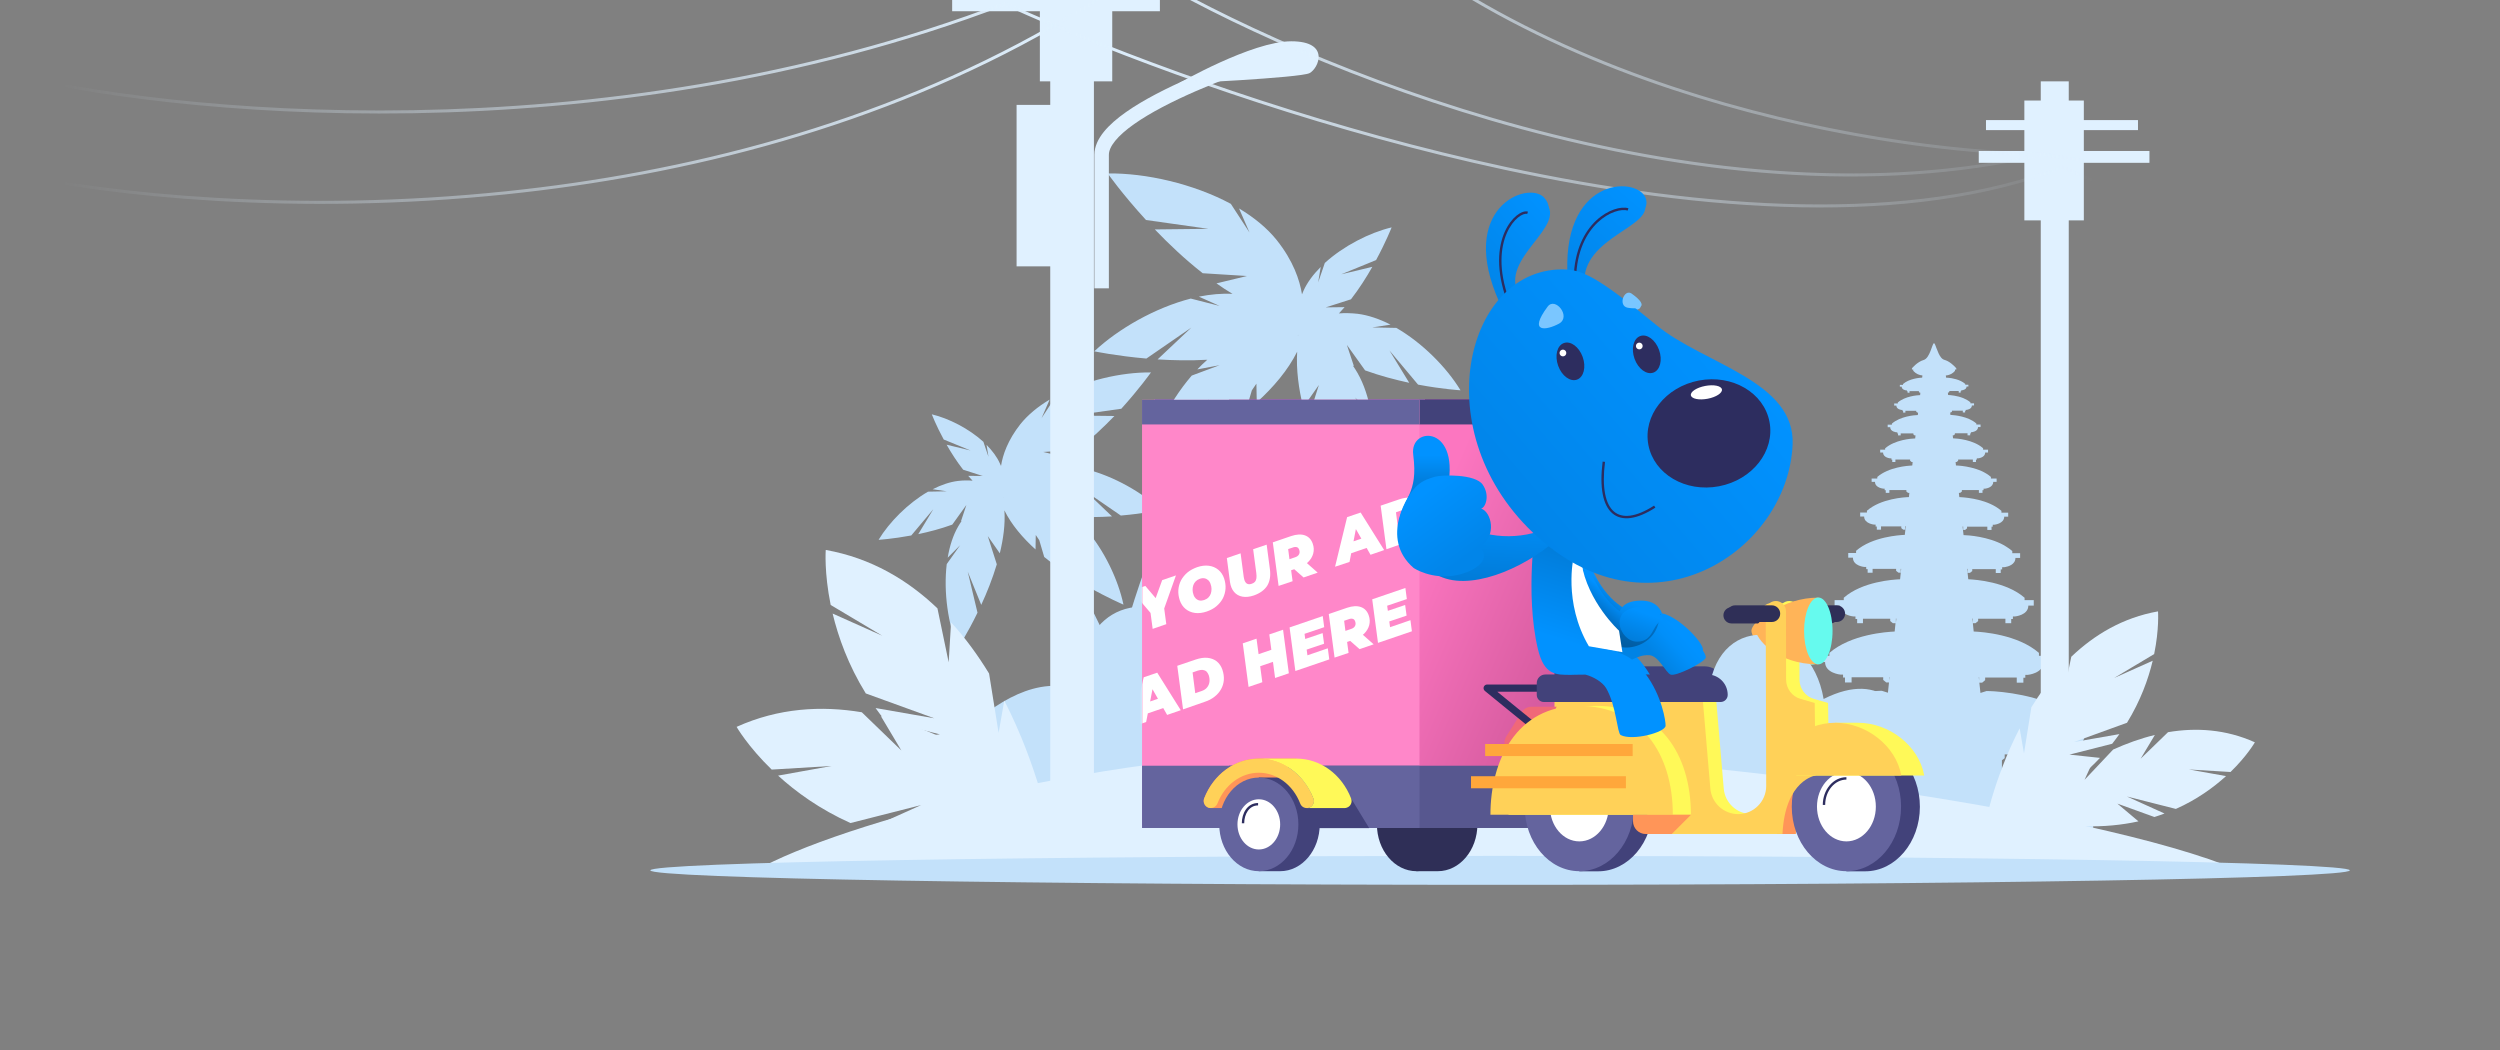 <svg xmlns="http://www.w3.org/2000/svg" width="1359" height="571" viewBox="0 0 1359 571" fill="none">
<rect x="0" y="0" width="1359" height="571" fill="#808080" stroke="none"/>
<path d="M819.929 470.046C941.945 470.046 1040.86 468.564 1040.86 466.737C1040.86 464.909 941.945 463.428 819.929 463.428C697.913 463.428 599 464.909 599 466.737C599 468.564 697.913 470.046 819.929 470.046Z" fill="#E2EAEC"/>
<path d="M772.721 466.24H784.027C795.609 466.24 804.984 455.155 804.984 441.478C804.984 427.801 795.609 416.716 784.027 416.716H772.721" fill="#2F2F57"/>
<path d="M772.722 466.24C784.296 466.24 793.678 455.154 793.678 441.478C793.678 427.802 784.296 416.716 772.722 416.716C761.147 416.716 751.765 427.802 751.765 441.478C751.765 455.154 761.147 466.24 772.722 466.24Z" fill="#2F2F57"/>
<path d="M845.685 216.964H673.507V442.14H845.685V216.964Z" fill="url(#paint0_linear_63_464)"/>
<path d="M845.685 216.964H673.507V229.979H845.685V216.964Z" fill="#42427A"/>
<path d="M774.321 216.964H627.568V442.14H774.321V216.964Z" fill="#FF87C9"/>
<path d="M774.321 216.964H627.568V229.979H774.321V216.964Z" fill="#64649E"/>
<path d="M845.685 410.484H673.507V443.408H845.685V410.484Z" fill="#57578F"/>
<path d="M774.321 410.484H627.568V443.408H774.321V410.484Z" fill="#64649E"/>
<path d="M747.628 443.408L738.087 427.746L713.27 423.941L700.089 443.408H747.628Z" fill="#42427A"/>
<path d="M689.28 406.734C676.706 406.734 665.345 415.006 660.382 427.801C659.61 429.731 660.602 431.882 662.532 432.654C662.974 432.82 663.415 432.93 663.911 432.93H683.875L709.244 406.789L689.28 406.734Z" fill="#FF9558"/>
<path d="M689.28 466.24H700.586C712.167 466.24 721.543 455.155 721.543 441.478C721.543 427.801 712.167 416.716 700.586 416.716H689.28" fill="#42427A"/>
<path d="M689.28 466.24C700.854 466.24 710.237 455.154 710.237 441.478C710.237 427.802 700.854 416.716 689.28 416.716C677.706 416.716 668.323 427.802 668.323 441.478C668.323 455.154 677.706 466.24 689.28 466.24Z" fill="#64649E"/>
<path d="M714.649 432.875C713.16 432.875 711.726 431.992 711.175 430.503C707.314 420.632 698.766 414.234 689.28 414.234C679.795 414.234 671.246 420.632 667.386 430.503C666.614 432.434 664.463 433.371 662.533 432.654C660.602 431.882 659.665 429.731 660.382 427.801C665.345 415.006 676.706 406.734 689.28 406.734C701.854 406.734 713.215 415.006 718.179 427.801C718.951 429.731 717.958 431.882 716.028 432.654C715.587 432.765 715.145 432.875 714.649 432.875Z" fill="#FFD158"/>
<path d="M738.088 427.746C733.124 414.951 721.763 406.679 709.189 406.679H689.225C701.799 406.679 713.16 414.951 718.124 427.746C718.896 429.676 717.903 431.827 715.973 432.599C715.531 432.765 715.09 432.875 714.594 432.875H734.558C734.999 432.875 735.496 432.82 735.937 432.599C737.922 431.882 738.86 429.676 738.088 427.746Z" fill="#FFF958"/>
<path d="M689.28 454.769C695.494 454.769 700.531 448.819 700.531 441.478C700.531 434.138 695.494 428.187 689.28 428.187C683.067 428.187 678.03 434.138 678.03 441.478C678.03 448.819 683.067 454.769 689.28 454.769Z" fill="white"/>
<path d="M688.894 430.834C683.655 430.834 680.953 435.853 680.953 440.872" stroke="#2D2D5F" stroke-width="2" stroke-miterlimit="10"/>
<mask id="mask0_63_464" style="mask-type:luminance" maskUnits="userSpaceOnUse" x="627" y="216" width="148" height="227">
<path d="M774.321 216.964H627.568V442.14H774.321V216.964Z" fill="white"/>
</mask>
<g mask="url(#mask0_63_464)">
<path d="M633.138 338.128L631.814 328.035L634.075 332.116L621.942 317.888L629.222 315.406L637.495 325.223L632.917 326.767L638.156 312.373L645.436 309.891L637.991 330.793L638.984 325.609L640.307 335.701L633.138 338.128Z" fill="white"/>
<path d="M661.76 328.918C659.499 329.69 657.459 329.91 655.529 329.69C653.598 329.469 651.944 328.697 650.565 327.594C649.186 326.491 648.139 324.947 647.532 323.072C646.87 321.142 646.594 319.322 646.76 317.502C646.87 315.682 647.366 314.027 648.194 312.483C649.021 310.939 650.124 309.56 651.613 308.347C653.047 307.134 654.757 306.196 656.742 305.534C659.003 304.762 661.044 304.542 662.974 304.762C664.904 305.038 666.559 305.755 667.937 306.858C669.316 308.016 670.364 309.505 670.97 311.38C671.632 313.31 671.908 315.13 671.743 316.95C671.632 318.77 671.136 320.425 670.309 321.969C669.481 323.513 668.378 324.892 666.889 326.105C665.456 327.318 663.746 328.201 661.76 328.918ZM660.382 322.796C661.264 322.465 662.036 322.024 662.588 321.473C663.139 320.866 663.58 320.204 663.856 319.432C664.132 318.66 664.242 317.833 664.242 316.95C664.242 316.068 664.077 315.186 663.746 314.303C663.47 313.476 663.029 312.759 662.477 312.263C661.926 311.766 661.264 311.435 660.547 311.27C659.775 311.16 659.003 311.215 658.121 311.546C657.238 311.821 656.521 312.318 655.915 312.869C655.308 313.476 654.922 314.138 654.646 314.91C654.37 315.682 654.26 316.509 654.26 317.392C654.26 318.274 654.426 319.156 654.756 320.039C655.032 320.866 655.473 321.528 656.025 322.079C656.576 322.576 657.238 322.906 657.955 323.072C658.672 323.182 659.499 323.127 660.382 322.796Z" fill="white"/>
<path d="M686.633 320.425C684.372 321.197 682.387 321.417 680.567 321.031C678.802 320.701 677.313 319.873 676.155 318.55C674.997 317.226 674.28 315.461 674.004 313.31L672.349 300.626L679.629 298.144L681.284 310.663C681.394 311.491 681.559 312.152 681.78 312.704C682.001 313.255 682.331 313.641 682.662 313.972C683.048 314.248 683.434 314.413 683.931 314.469C684.427 314.524 684.923 314.413 685.475 314.248C686.192 314.027 686.743 313.641 687.129 313.2C687.516 312.759 687.791 312.152 687.902 311.325C688.012 310.498 688.012 309.615 687.846 308.457L686.192 295.938L693.361 293.512L695.071 306.527C695.512 309.946 695.071 312.869 693.692 315.241C692.314 317.557 689.942 319.267 686.633 320.425Z" fill="white"/>
<path d="M699.759 315.406L696.725 292.354L706.377 289.045C709.244 288.052 711.671 287.942 713.656 288.659C715.642 289.375 717.02 290.865 717.792 293.071C718.399 294.89 718.509 296.6 718.068 298.255C717.627 299.909 716.745 301.398 715.366 302.722C713.987 304.045 712.222 305.093 709.961 305.81L703.012 308.182L705.88 303.825L707.093 312.869L699.759 315.406ZM705.935 304.817L702.24 302.391L708.417 300.295C709.41 299.964 710.127 299.413 710.513 298.751C710.899 298.034 710.954 297.262 710.623 296.379C710.347 295.607 709.906 295.111 709.299 294.946C708.693 294.78 707.976 294.835 707.149 295.111L701.523 297.041L704.226 292.354L705.935 304.817ZM712.939 310.884L705.825 304.542L713.325 302.005L720.495 308.347L712.939 310.884Z" fill="white"/>
<path d="M729.594 305.203L735.992 278.952L743.161 276.526L755.625 296.324L748.4 298.806L738.694 281.82L741.507 280.827L737.26 302.611L729.594 305.203ZM734.668 299.302L735.771 293.071L745.698 289.706L748.29 294.67L734.668 299.302Z" fill="white"/>
<path d="M756.783 295.938L753.75 272.886L763.511 269.577C765.773 268.805 767.868 268.474 769.799 268.694C771.674 268.86 773.328 269.522 774.652 270.569C775.975 271.617 777.023 273.106 777.63 274.981C778.292 276.912 778.512 278.732 778.402 280.441C778.236 282.206 777.74 283.805 776.913 285.294C776.086 286.783 774.927 288.107 773.494 289.265C772.06 290.423 770.35 291.306 768.365 291.968L756.783 295.938ZM763.236 287.39L766.6 286.232C767.868 285.791 768.861 285.129 769.578 284.302C770.24 283.419 770.681 282.427 770.791 281.324C770.902 280.221 770.791 279.063 770.405 277.904C770.129 277.077 769.688 276.415 769.192 275.974C768.64 275.533 767.979 275.257 767.207 275.147C766.434 275.092 765.552 275.202 764.559 275.533L761.802 276.471L763.236 287.39Z" fill="white"/>
</g>
<mask id="mask1_63_464" style="mask-type:luminance" maskUnits="userSpaceOnUse" x="627" y="216" width="148" height="227">
<path d="M774.321 216.964H627.568V442.14H774.321V216.964Z" fill="white"/>
</mask>
<g mask="url(#mask1_63_464)">
<path d="M621.998 389.913L628.395 363.662L635.564 361.236L648.028 381.034L640.804 383.516L631.097 366.475L633.91 365.482L629.663 387.266L621.998 389.913ZM627.071 383.957L628.174 377.725L638.101 374.361L640.693 379.325L627.071 383.957Z" fill="white"/>
<path d="M649.186 380.648L646.153 357.596L655.915 354.287C658.176 353.515 660.271 353.184 662.202 353.404C664.077 353.57 665.731 354.231 667.055 355.279C668.378 356.327 669.426 357.816 670.033 359.691C670.695 361.622 670.915 363.441 670.805 365.151C670.64 366.916 670.143 368.515 669.316 370.004C668.489 371.493 667.331 372.817 665.897 373.975C664.463 375.133 662.753 376.016 660.768 376.677L649.186 380.648ZM655.694 372.1L659.058 370.942C660.327 370.501 661.319 369.839 662.036 369.012C662.698 368.129 663.139 367.136 663.249 366.033C663.36 364.931 663.249 363.772 662.863 362.614C662.588 361.787 662.146 361.125 661.65 360.684C661.099 360.243 660.437 359.967 659.665 359.857C658.893 359.802 658.01 359.912 657.018 360.243L654.26 361.18L655.694 372.1Z" fill="white"/>
<path d="M691.155 366.309L683.875 368.791L680.842 345.738L688.122 343.257L691.155 366.309ZM697.221 355.39L689.556 357.982L688.728 351.584L696.394 348.992L697.221 355.39ZM694.85 340.996L702.13 338.514L705.163 361.566L697.883 364.048L694.85 340.996Z" fill="white"/>
<path d="M715.035 352.081L725.844 348.386L726.616 354.231L708.693 360.353L705.604 337.301L723.142 331.344L723.914 337.19L713.546 340.72L715.035 352.081ZM713.381 343.588L722.977 340.334L723.694 345.904L714.098 349.158L713.381 343.588Z" fill="white"/>
<path d="M729.374 353.294L726.341 330.241L735.992 326.932C738.86 325.94 741.286 325.829 743.272 326.546C745.257 327.263 746.636 328.752 747.408 330.958C748.014 332.778 748.125 334.488 747.683 336.142C747.242 337.797 746.36 339.286 744.981 340.61C743.602 341.933 741.838 342.981 739.576 343.698L732.628 346.124L735.495 341.768L736.709 350.812L729.374 353.294ZM735.551 342.65L731.856 340.223L738.032 338.128C739.025 337.797 739.742 337.245 740.128 336.584C740.514 335.867 740.569 335.095 740.238 334.212C739.963 333.44 739.521 332.944 738.915 332.778C738.308 332.613 737.591 332.668 736.764 332.944L731.139 334.874L733.841 330.186L735.551 342.65ZM742.555 348.772L735.44 342.429L742.941 339.893L750.11 346.235L742.555 348.772Z" fill="white"/>
<path d="M758.713 337.135L769.523 333.44L770.295 339.286L752.371 345.408L749.338 322.355L766.875 316.399L767.648 322.245L757.279 325.774L758.713 337.135ZM757.059 328.697L766.655 325.443L767.372 331.013L757.776 334.267L757.059 328.697Z" fill="white"/>
</g>
<path d="M975.562 338.9H994.974C997.401 338.9 999.386 336.915 999.386 334.488C999.386 332.061 997.401 330.076 994.974 330.076H975.562C973.135 330.076 971.15 332.061 971.15 334.488C971.15 336.915 973.135 338.9 975.562 338.9Z" fill="#2F2F57"/>
<path d="M990.893 415.613L990.397 381.751L982.897 379.545C978.43 378.222 975.341 374.141 975.341 369.508L975.231 333.219C975.231 330.297 972.804 327.87 969.881 327.87C966.903 327.87 964.532 330.297 964.532 333.219L964.808 421.238C964.808 429.456 958.19 436.074 950.027 436.074C942.362 436.074 935.909 430.173 935.247 422.507L931.166 374.582H855.777L829.912 436.074H901.772V439.769C901.772 443.519 904.805 446.497 908.5 446.497H973.246C974.79 417.764 990.893 415.613 990.893 415.613Z" fill="#FFF958"/>
<path d="M964.863 421.238C964.863 423.499 964.366 425.65 963.484 427.525V446.552H973.356C974.845 417.819 990.948 415.613 990.948 415.613L990.838 408.94H964.807L964.863 421.238Z" fill="#FF9558"/>
<path d="M985.268 361.291C962.987 361.291 952.068 347.503 952.068 342.871C952.068 338.293 966.572 325.94 985.268 325.94" fill="#FFB458"/>
<path d="M985.268 361.291C989.441 361.291 992.823 353.389 992.823 343.643C992.823 333.896 989.441 325.995 985.268 325.995C981.095 325.995 977.712 333.896 977.712 343.643C977.712 353.389 981.095 361.291 985.268 361.291Z" fill="#66FAEE"/>
<path d="M850.427 379.214H833.717C831.401 379.214 829.47 380.262 828.312 382.082L820.205 394.822C817.062 399.785 821.749 406.955 827.981 406.955H832.945L850.427 379.214Z" fill="#F06878"/>
<path d="M840.941 394.38C839.728 393.719 810.113 369.398 810.113 369.398H846.622" stroke="#2D2D5F" stroke-width="6" stroke-miterlimit="10" stroke-linecap="round" stroke-linejoin="round"/>
<path d="M1010.09 397.91H1000.1V400.006C989.018 404.804 981.132 417.378 981.132 432.103C981.132 446.828 989.018 459.402 1000.1 464.2V466.296H1010.09C1026.08 466.296 1039.04 451.019 1039.04 432.158C1039.04 413.186 1026.08 397.91 1010.09 397.91Z" fill="#42427A"/>
<path d="M1000.1 466.185C1016.09 466.185 1029.06 450.901 1029.06 432.048C1029.06 413.194 1016.09 397.91 1000.1 397.91C984.113 397.91 971.15 413.194 971.15 432.048C971.15 450.901 984.113 466.185 1000.1 466.185Z" fill="#64649E"/>
<path d="M1000.1 450.412C1008.69 450.412 1015.66 442.19 1015.66 432.048C1015.66 421.905 1008.69 413.683 1000.1 413.683C991.514 413.683 984.551 421.905 984.551 432.048C984.551 442.19 991.514 450.412 1000.1 450.412Z" fill="white"/>
<path d="M1000.1 417.157C993.54 417.157 988.191 423.444 988.191 431.22" stroke="#2D2D5F" stroke-width="2" stroke-miterlimit="10"/>
<path d="M868.847 397.91H858.865V400.006C847.78 404.804 839.894 417.378 839.894 432.103C839.894 446.828 847.78 459.402 858.865 464.2V466.296H868.847C884.841 466.296 897.801 451.019 897.801 432.158C897.746 413.186 884.785 397.91 868.847 397.91Z" fill="#42427A"/>
<path d="M983.834 415.613L983.338 381.751L975.837 379.545C971.37 378.222 968.282 374.141 968.282 369.508L968.172 333.219C968.172 330.297 965.745 327.87 962.822 327.87C959.844 327.87 957.473 330.297 957.473 333.219L957.748 421.238C957.748 429.456 951.13 436.074 942.968 436.074C935.302 436.074 928.85 430.173 928.188 422.507L924.107 374.582H848.717L822.852 436.074H894.767V439.769C894.767 443.519 897.801 446.497 901.496 446.497H966.241C967.73 417.764 983.834 415.613 983.834 415.613Z" fill="#FFD158"/>
<path d="M973.466 415.613H1041.3C1038.43 399.73 1022.6 387.707 1006.22 387.707H994.092L973.466 415.613Z" fill="#FFF958"/>
<path d="M961.333 415.613H1029.17C1026.3 399.73 1010.47 387.707 994.092 387.707C977.712 387.707 964.201 399.73 961.333 415.613Z" fill="#FFD158"/>
<path d="M858.865 466.185C874.856 466.185 887.819 450.901 887.819 432.048C887.819 413.194 874.856 397.91 858.865 397.91C842.875 397.91 829.912 413.194 829.912 432.048C829.912 450.901 842.875 466.185 858.865 466.185Z" fill="#64649E"/>
<path d="M858.865 450.412C867.454 450.412 874.417 442.19 874.417 432.048C874.417 421.905 867.454 413.683 858.865 413.683C850.276 413.683 843.313 421.905 843.313 432.048C843.313 442.19 850.276 450.412 858.865 450.412Z" fill="white"/>
<path d="M821.418 436.349H917.93C917.93 403.921 900.834 378.773 868.075 378.773C835.316 378.773 821.418 407.561 821.418 436.349Z" fill="#FFF958"/>
<path d="M811.823 436.349H908.334C908.334 403.921 891.238 378.773 858.479 378.773C825.72 378.773 811.823 407.561 811.823 436.349Z" fill="#FFD158"/>
<path d="M883.462 419.198H801.51" stroke="#FFA73B" stroke-width="10" stroke-miterlimit="10"/>
<path d="M886.991 402.156H809.01" stroke="#FFA73B" stroke-width="10" stroke-miterlimit="10"/>
<path d="M926.589 362.228H840.831C838.349 362.228 836.309 364.269 836.309 366.75V372.982C836.309 375.078 837.963 376.733 840.059 376.733H933.538C935.633 376.733 937.288 375.078 937.288 372.982C937.288 367.026 932.49 362.228 926.589 362.228Z" fill="#42427A"/>
<path d="M941.259 338.9H960.671C963.098 338.9 965.083 336.915 965.083 334.488C965.083 332.061 963.098 330.076 960.671 330.076H941.259C938.832 330.076 936.847 332.061 936.847 334.488C936.847 336.915 938.777 338.9 941.259 338.9Z" fill="#2F2F57"/>
<path d="M887.267 436.349V439.824C887.267 443.574 890.3 446.552 893.995 446.552H900.227L910.43 436.349H887.267Z" fill="#FF9558"/>
<path d="M863.663 304.762C871.494 326.822 885.116 331.73 885.116 331.73L879.105 344.194C879.105 344.194 865.759 344.084 860.078 303.825" fill="url(#paint1_linear_63_464)"/>
<path d="M875.355 339.727C889.308 336.087 899.124 331.51 905.577 333.992C915.559 337.797 926.81 350.867 925.651 353.515C924.493 356.162 909.823 363.386 907.121 362.338C904.419 361.291 900.889 352.356 895.815 352.081C889.032 351.695 884.73 356.437 875.355 359.14" fill="url(#paint2_linear_63_464)"/>
<path d="M902.544 336.253C902.764 335.26 902.764 334.378 902.654 333.606C901.937 333.44 901.22 333.33 900.448 333.33C894.326 333.606 886.164 336.914 875.631 339.672C875.52 340.058 875.465 340.499 875.355 340.885C873.976 353.735 899.014 353.073 902.544 336.253Z" fill="#0174C9"/>
<path d="M857.376 287.666L835.923 281.93C835.923 281.93 829.912 319.267 836.86 348.606L870.502 363.386L875.41 357.596C880.208 351.97 881.366 343.367 876.623 337.687C856.494 313.752 857.376 287.666 857.376 287.666Z" fill="url(#paint3_linear_63_464)"/>
<path d="M842.761 294.229C824.121 308.898 795.112 319.708 780.332 307.354C773.107 301.343 786.784 269.522 793.899 278.787C801.454 288.659 821.088 291.912 837.191 286.618" fill="url(#paint4_linear_63_464)"/>
<path d="M788.604 265.937C797.153 230.255 768.861 230.476 770.901 245.973C773.714 267.536 765.331 267.867 763.07 282.923L788.604 265.937Z" fill="url(#paint5_linear_63_464)"/>
<path d="M771.177 305.865C771.177 305.865 780.608 312.318 793.899 309.726C804.157 307.63 812.65 301.398 806.197 294.67C815.573 288.989 812.264 276.195 806.859 274.485C809.12 273.934 811.657 267.591 807.686 261.856C803.771 256.12 785.957 256.617 782.428 257.664C779.45 258.547 776.141 259.54 772.997 262.297C768.199 266.323 752.978 290.148 771.177 305.865Z" fill="url(#paint6_linear_63_464)"/>
<path d="M855.832 300.019C855.832 300.019 850.151 324.009 863.884 347.283L881.642 350.426L879.877 339.065C879.877 339.065 863.277 324.009 859.913 302.887" fill="white"/>
<path d="M816.731 165.785C793.789 115.434 831.676 100.764 840.169 110.029C852.358 123.265 814.69 140.141 825.665 160.27" fill="url(#paint7_linear_63_464)"/>
<path d="M821.088 164.296C809.451 132.144 826.216 116.481 831.511 118.081" stroke="#2D2D5F" stroke-width="2" stroke-miterlimit="10"/>
<path d="M852.799 154.424C848.332 99.33 888.591 98.448 893.775 109.863C899.952 123.485 859.747 128.339 861.237 154.479" fill="url(#paint8_linear_63_464)"/>
<path d="M856.494 152.604C857.266 123.21 877.561 114.165 884.675 116.261" stroke="#2D2D5F" stroke-width="2" stroke-miterlimit="10"/>
<path d="M852.082 148.082C798.642 145.49 776.03 235.053 836.971 289.651C897.745 344.194 969.164 296.6 971.701 240.678C973.245 206.872 924.603 198.048 899.621 177.477C871.936 154.755 861.953 148.578 852.082 148.082Z" fill="url(#paint9_linear_63_464)"/>
<path d="M898.738 273.437C879.436 285.846 868.351 277.077 871.77 249.668" stroke="#2D2D5F" stroke-width="2" stroke-miterlimit="10"/>
<path d="M932.777 262.684C950.459 259.309 962.405 244.057 959.458 228.619C956.511 213.181 939.788 203.402 922.105 206.777C904.423 210.152 892.478 225.403 895.425 240.842C898.371 256.28 915.095 266.059 932.777 262.684Z" fill="#2D2D5F"/>
<path d="M926.712 216.46C931.229 215.598 934.6 213.37 934.24 211.486C933.881 209.601 929.926 208.772 925.409 209.634C920.891 210.496 917.52 212.724 917.88 214.608C918.24 216.493 922.194 217.322 926.712 216.46Z" fill="white"/>
<path d="M842.099 167.715C831.621 181.889 841.438 180.29 848.111 176.705C854.729 173.065 846.07 162.2 842.099 167.715Z" fill="#7AC6FF"/>
<path d="M886.55 160.822C896.808 168.157 889.804 169.204 884.455 168.267C879.105 167.274 882.579 158.009 886.55 160.822Z" fill="#7AC6FF"/>
<path d="M897.961 202.58C901.544 201.294 902.899 195.929 900.987 190.597C899.074 185.264 894.618 181.983 891.034 183.268C887.451 184.553 886.096 189.918 888.008 195.251C889.921 200.584 894.377 203.865 897.961 202.58Z" fill="#2D2D5F"/>
<path d="M890.521 190.272C891.526 190.272 892.341 189.457 892.341 188.452C892.341 187.447 891.526 186.632 890.521 186.632C889.516 186.632 888.701 187.447 888.701 188.452C888.701 189.457 889.516 190.272 890.521 190.272Z" fill="white"/>
<path d="M857.59 206.271C861.173 204.986 862.528 199.621 860.616 194.288C858.703 188.955 854.247 185.674 850.664 186.959C847.08 188.245 845.725 193.61 847.638 198.942C849.55 204.275 854.006 207.556 857.59 206.271Z" fill="#2D2D5F"/>
<path d="M850.151 194.022C851.157 194.022 851.971 193.207 851.971 192.202C851.971 191.197 851.157 190.382 850.151 190.382C849.146 190.382 848.332 191.197 848.332 192.202C848.332 193.207 849.146 194.022 850.151 194.022Z" fill="white"/>
<path d="M836.86 348.606C840.169 362.669 846.401 362.394 854.453 362.394C854.453 362.394 857.983 362.283 861.953 362.283C865.924 363.331 870.943 366.033 872.928 369.453C878.333 378.718 878.719 393.277 880.649 394.27C886.881 397.469 904.198 392.836 904.364 389.362C904.474 387.101 902.433 373.424 893.609 361.842C888.591 355.224 883.738 349.819 868.075 348.606" fill="url(#paint10_linear_63_464)"/>
<path d="M892.12 326.491C873.48 326.491 879.932 344.911 889.363 344.911C898.848 344.911 896.973 335.039 903.536 333.44C902.819 331.951 900.834 326.491 892.12 326.491Z" fill="url(#paint11_linear_63_464)"/>
<path d="M832.625 435.075H493.793C493.793 435.075 541.27 358.125 587.173 375.312C584.944 346.251 604.617 315.09 648.29 337.264C657.93 279.469 724.621 271.662 732.162 330.047C766.655 317.649 799.247 361.929 792.427 388.039C792.427 388.039 846.396 390.728 832.625 435.075Z" fill="#C3E1FA"/>
<path d="M854.396 452H1106.01C1106.01 452 1070.73 395.32 1036.7 407.981C1038.34 386.595 1023.71 363.635 991.319 379.97C984.171 337.395 934.661 331.622 929.087 374.656C903.447 365.538 879.315 398.141 884.364 417.362C884.299 417.297 844.166 419.33 854.396 452Z" fill="#C3E1FA"/>
<path d="M625.667 202.453C609.601 202.257 589.731 206.849 574.058 215.246L566.189 227.316L570.583 217.214C564.222 221.018 558.779 225.479 554.713 230.531C547.828 239.256 545.074 247.325 544.156 253.294C543.959 252.835 543.762 252.31 543.5 251.851C541.926 248.309 539.368 244.963 536.286 241.814L537.336 248.308L534.581 240.174C526.712 233.023 515.827 227.447 506.515 225.217C506.515 225.217 508.81 231.187 513.007 238.928L527.63 244.897L514.581 241.748C517.073 246.144 520.089 250.867 523.565 255.328L534.188 258.739L526.319 258.673C527.106 259.592 527.893 260.445 528.68 261.298C526.319 261.101 523.761 261.101 520.876 261.429C516.351 261.954 511.63 263.594 506.974 265.955L514.646 267.07L504.482 267.267C493.596 273.565 483.432 283.799 477.596 293.442C477.596 293.442 485.137 292.983 495.367 291.08L507.367 276.779L499.17 290.359C505.007 289.112 511.433 287.472 517.663 285.176L525.335 274.483L522.384 283.339C522.515 283.274 522.647 283.208 522.778 283.143C522.122 284.127 521.466 285.111 520.876 286.16C518.056 291.015 516.22 296.853 515.171 303.151L521.925 296.394L514.646 306.628C512.81 321.978 515.433 339.494 520.679 352.352C520.679 352.352 525.794 344.545 531.368 333.065L526.057 310.761L533.401 328.801C536.483 322.175 539.5 314.631 541.86 306.759L536.942 291.408L543.5 300.789C545.401 292.917 546.516 284.979 545.992 277.435C549.795 285.176 555.894 292.327 562.91 298.69L563.041 290.818C563.697 291.736 564.287 292.655 564.943 293.639L567.632 302.757C569.468 304.266 571.304 305.644 573.206 307.087C590.911 338.707 610.65 392.762 610.256 476.534L632.814 472.861C632.814 472.861 626.322 381.938 583.895 314.369C584.944 315.025 585.993 315.681 586.977 316.271L582.977 297.247L591.042 318.698C602.125 325.062 610.715 328.67 610.715 328.67C607.83 315.025 600.223 299.084 590.124 287.407L578.452 283.077L587.829 284.848C586.452 283.405 585.075 282.093 583.632 280.847C590.846 281.24 597.994 281.109 604.486 280.715L590.387 267.267L609.273 280.256C621.994 279.141 631.11 277.239 631.11 277.239C620.945 267.726 605.6 258.936 590.649 255.131L578.583 258.214L587.305 254.344C582.452 253.36 577.665 252.901 573.206 253.163C575.501 251.785 577.73 250.277 579.895 248.768L567.107 245.684L585.665 244.504C593.141 238.665 599.961 232.171 605.797 226.135L583.37 225.873L609.535 222.199C619.503 211.178 625.667 202.453 625.667 202.453ZM545.664 270.285C545.729 270.285 545.729 270.35 545.795 270.35C545.729 270.35 545.664 270.416 545.598 270.416C545.664 270.416 545.664 270.35 545.664 270.285Z" fill="#C3E1FA"/>
<path d="M1118.54 414.017V410.277H1119.98V408.047H1121.82C1121.82 408.047 1129.49 407.325 1132.37 402.602C1133.03 401.487 1133.42 400.175 1133.42 398.6H1138.14V393.877H1130.21V391.712C1116.24 379.511 1094.14 376.559 1084.57 375.837C1084.18 375.837 1083.78 375.771 1083.45 375.771C1082.93 375.706 1082.47 375.706 1082.08 375.706C1080.7 375.64 1079.91 375.64 1079.91 375.64L1076.57 376.69L1075.98 371.114H1077.49L1079.13 369.736V368.293H1096.31V371.114H1099.91V368.424H1100.96V366.85H1102.34C1102.34 366.85 1110.73 366.062 1110.73 360.027H1114.14V356.485H1108.37V354.91C1096.83 344.873 1077.62 343.496 1073.03 343.299C1072.96 343.299 1072.96 343.299 1072.9 343.299L1072.44 338.772H1073.88L1075.32 337.592V336.345H1090.14V338.772H1093.29V336.476H1094.21V335.099H1095.39C1095.39 335.099 1102.6 334.443 1102.6 329.195H1105.55V326.243H1100.57V324.931C1090.6 316.271 1074.08 315.09 1070.14 314.894C1070.08 314.894 1070.01 314.894 1069.95 314.894L1069.35 309.252H1069.62V311.417H1070.86L1072.11 310.433V309.383H1084.9V311.482H1087.59V309.514H1088.37V308.333H1089.36C1089.36 308.333 1089.55 308.333 1089.95 308.268C1091.52 308.005 1095.59 306.956 1095.59 303.282H1098.14V300.724H1093.88V299.543C1092.96 298.756 1091.98 298.034 1090.93 297.378C1090.6 297.181 1090.21 296.919 1089.88 296.722C1089.68 296.591 1089.55 296.525 1089.36 296.394C1080.7 291.605 1069.88 290.949 1067.39 290.884L1066.86 286.226H1067.19V288.063H1068.24L1069.29 287.21V286.292H1080.31V288.063H1082.6V286.292H1083.26V285.242H1084.11C1084.11 285.242 1089.49 284.717 1089.49 280.847H1091.65V278.682H1087.98V277.698C1087.85 277.567 1087.72 277.501 1087.59 277.37C1080.7 271.663 1070.01 270.547 1066.14 270.285C1065.68 270.285 1065.35 270.219 1065.09 270.219L1064.83 267.923H1065.55L1066.47 267.202V266.414H1075.72V267.923H1077.68V266.48H1078.27V265.627H1078.99C1078.99 265.627 1079.06 265.627 1079.13 265.627C1079.85 265.562 1083.52 264.906 1083.52 261.954H1085.36V260.117H1082.27V259.264C1076.11 253.885 1065.81 253.097 1063.26 253.032L1063.06 251.129H1063.65L1064.44 250.473V249.817H1072.44V251.129H1074.14V249.883H1074.6V249.161H1075.26C1075.26 249.161 1079.13 248.833 1079.13 246.012H1080.7V244.438H1078.01V243.651C1072.7 238.993 1063.85 238.337 1061.68 238.272L1061.49 236.632H1062.01L1062.67 236.107V235.516H1069.55V236.632H1070.99V235.582H1071.39V234.926H1071.91C1071.91 234.926 1075.26 234.598 1075.26 232.171H1076.63V230.793H1074.34V230.203C1069.88 226.332 1062.6 225.676 1060.44 225.545C1060.37 225.545 1060.31 225.545 1060.24 225.545L1060.11 224.233H1060.5L1061.09 223.774V223.249H1066.99V224.233H1068.24V223.315H1068.57V222.79H1069.03C1069.03 222.79 1071.91 222.527 1071.91 220.428H1073.09V219.247H1071.13V218.722C1070.01 217.738 1068.63 217.017 1067.26 216.426C1063.85 215.049 1060.24 214.786 1058.99 214.721L1058.86 213.409H1059.19L1059.65 213.015V212.556H1064.76V213.409H1065.81V212.622H1066.14V212.162H1066.54C1066.54 212.162 1069.03 211.9 1069.03 210.129H1070.01V209.145H1068.31V208.686C1065.49 206.258 1061.16 205.537 1058.93 205.34C1058.86 205.34 1058.73 205.34 1058.67 205.34C1058.34 205.34 1058.08 205.274 1057.88 205.274L1057.75 204.093C1058.21 204.093 1058.6 204.028 1059.06 203.897C1060.31 203.569 1061.62 202.913 1062.73 201.601V200.879H1063.45V200.223C1063.45 200.223 1061.55 197.861 1058.93 196.418C1058.34 196.09 1057.68 195.828 1057.03 195.631C1056.83 195.565 1056.63 195.5 1056.37 195.368C1056.17 195.237 1055.98 195.106 1055.78 194.975C1055.58 194.844 1055.45 194.647 1055.26 194.45C1053.09 191.892 1052.11 186.578 1051.32 186.578C1050.34 186.578 1049.16 194.712 1045.68 195.696C1042.21 196.681 1039.32 200.223 1039.32 200.223V200.879H1040.04V201.601C1041.62 203.306 1043.39 203.962 1045.03 204.093L1044.89 205.274C1043.45 205.34 1037.88 205.799 1034.47 208.751V209.21H1032.76V210.194H1033.75C1033.75 211.966 1036.24 212.228 1036.24 212.228H1036.63V212.687H1036.96V213.474H1038.01V212.622H1043.12V213.081L1043.58 213.474H1043.91L1043.78 214.786C1042.08 214.852 1035.58 215.377 1031.65 218.788V219.313H1029.68V220.494H1030.86C1030.86 222.593 1033.75 222.855 1033.75 222.855H1034.21V223.38H1034.53V224.299H1035.78V223.315H1041.68V223.839L1042.27 224.299H1042.67L1042.53 225.611C1040.63 225.676 1033.03 226.267 1028.44 230.268V230.859H1026.14V232.236H1027.52C1027.52 234.663 1030.86 234.992 1030.86 234.992H1031.39V235.648H1031.78V236.697H1033.22V235.582H1040.11V236.172L1040.76 236.697H1041.29L1041.09 238.337C1038.86 238.403 1030.07 239.059 1024.76 243.716V244.438H1022.07V246.012H1023.65C1023.65 248.833 1027.52 249.161 1027.52 249.161H1028.17V249.883H1028.63V251.129H1030.34V249.817H1038.34V250.473L1039.12 251.129H1039.71L1039.52 253.032C1036.96 253.163 1026.73 253.885 1020.5 259.264V260.117H1017.42V261.954H1019.25C1019.25 265.234 1023.78 265.627 1023.78 265.627H1024.5V266.48H1025.09V267.923H1027.06V266.414H1036.3V267.202L1037.22 267.923H1037.94L1037.68 270.219C1035.26 270.285 1022.47 271.006 1014.86 277.632V278.616H1011.19V280.781H1013.35C1013.35 284.651 1018.73 285.176 1018.73 285.176H1019.58V286.226H1020.24V287.932H1022.53V286.16H1033.55V287.079L1034.6 287.932H1035.65V286.095H1035.98L1035.45 290.752C1032.5 290.884 1017.81 291.736 1008.96 299.412V300.593H1004.7V303.151H1007.25C1007.25 307.677 1013.48 308.202 1013.48 308.202H1014.47V309.383H1015.25V311.351H1017.94V309.252H1030.73V310.301L1031.98 311.285H1033.22V309.252H1033.48L1032.89 314.894C1029.35 315.025 1012.37 316.074 1002.27 324.931V326.243H997.287V329.195H1000.24C1000.24 334.443 1007.45 335.099 1007.45 335.099H1008.63V336.476H1009.55V338.772H1012.7V336.345H1027.52V337.592L1028.96 338.772H1030.4L1029.94 343.299C1025.55 343.496 1006.14 344.808 994.467 354.91V356.485H988.696V359.896H992.106C992.106 365.931 1000.5 366.718 1000.5 366.718H1001.88V368.293H1002.93V370.982H1006.53V368.162H1023.71V369.605L1025.35 370.982H1026.86L1026.27 376.559L1022.93 375.509C1022.93 375.509 990.926 375.706 972.63 391.647V393.812H964.695V398.535H969.417C969.417 406.932 981.024 407.981 981.024 407.981H982.86V410.212H984.303V413.951H989.286V410.081H999.057V447.801H964.958V475.55H1051.19H1137.82V447.801H1103.72V410.081H1113.49V413.951H1118.54V414.017ZM1075.65 368.162H1075.85V369.802L1075.65 368.162ZM1072.17 336.28H1072.44V338.707L1072.17 336.28ZM1030.6 336.28H1030.86L1030.6 338.707V336.28ZM1027.19 368.162H1027.39L1027.19 369.802V368.162ZM1004.83 447.801V410.081H1013.35V412.114L1014.86 413.295V447.801H1004.83ZM1098.21 447.801H1088.24V413.295L1089.75 412.114V410.081H1098.27V447.801H1098.21Z" fill="#C3E1FA"/>
<path d="M622.978 119.599L656.881 124.388L627.765 124.716C635.306 132.588 644.159 140.985 653.799 148.529L677.865 150.038L661.275 154.04C664.094 156.073 667.045 157.976 669.996 159.747C664.16 159.419 657.996 160.01 651.7 161.256L662.979 166.307L647.307 162.306C627.962 167.291 608.027 178.64 594.846 190.973C594.846 190.973 606.65 193.466 623.175 194.909L647.635 178.05L629.273 195.368C637.667 195.893 646.913 196.09 656.291 195.565C654.455 197.205 652.618 198.911 650.848 200.813L662.979 198.517L647.831 204.159C634.782 219.313 624.88 239.977 621.142 257.624C621.142 257.624 632.224 252.966 646.651 244.7L657.143 216.886L651.897 241.552C653.209 240.764 654.586 239.912 655.897 239.059C600.944 326.571 592.551 444.39 592.551 444.39L621.798 449.113C621.273 340.544 646.848 270.547 669.799 229.612C672.226 227.841 674.652 226.004 677.013 224.036L680.488 212.228C681.341 210.982 682.193 209.735 682.98 208.554L683.177 218.722C692.226 210.522 700.161 201.207 705.145 191.17C704.555 200.879 705.932 211.244 708.424 221.412L716.949 209.276L710.588 229.219C713.67 239.387 717.604 249.227 721.605 257.821L731.113 234.467L724.228 263.397C731.507 278.288 738.13 288.391 738.13 288.391C744.884 271.663 748.294 248.965 745.933 229.153L736.556 216.033L745.343 224.758C743.966 216.558 741.54 209.013 737.933 202.716C737.146 201.338 736.294 200.026 735.441 198.78C735.638 198.845 735.769 198.911 735.966 198.977L732.162 187.496L742.064 201.338C750.196 204.29 758.524 206.455 766.065 208.095L755.311 190.514L770.852 209.079C784.099 211.572 793.935 212.162 793.935 212.162C786.328 199.633 773.147 186.381 759.049 178.247L745.933 177.984L755.901 176.475C749.868 173.392 743.769 171.293 737.933 170.571C734.261 170.178 730.851 170.112 727.834 170.374C728.884 169.259 729.867 168.144 730.916 166.963L720.686 167.094L734.392 162.699C738.851 156.926 742.786 150.76 745.999 145.053L729.08 149.12L748.032 141.379C753.475 131.342 756.491 123.601 756.491 123.601C744.425 126.487 730.326 133.704 720.162 142.953L716.555 153.515L717.932 145.118C713.867 149.185 710.588 153.581 708.555 158.107C708.293 158.763 708.03 159.419 707.768 160.01C706.522 152.269 703.047 141.838 694.063 130.555C688.816 123.995 681.734 118.222 673.537 113.302L679.242 126.422L669.078 110.809C648.749 99.919 622.978 94.015 602.19 94.277C601.994 94.146 610.06 105.495 622.978 119.599ZM705.735 182.248C705.67 182.248 705.604 182.183 705.473 182.183C705.538 182.117 705.604 182.117 705.67 182.051C705.735 182.117 705.735 182.183 705.735 182.248Z" fill="#C3E1FA"/>
<path d="M1141.55 411.983C1127.59 426.874 1107.45 440.848 1078.47 450.819C1078.47 450.819 1083.32 424.119 1097.88 395.911L1100.24 409.556L1104.24 384.496C1108.83 377.018 1114.14 369.67 1120.24 362.913L1121.23 379.773L1125.95 357.009C1138.47 345.07 1153.95 335.755 1173.1 332.343C1173.1 332.343 1173.82 341.79 1171 355.566L1149.23 368.555L1170.21 359.174C1167.85 369.08 1163.65 380.823 1156.24 392.893L1127.32 403.389L1152.11 399.06C1150.87 400.831 1149.55 402.537 1148.18 404.308L1124.96 410.212L1141.55 411.983Z" fill="#E0F1FF"/>
<path d="M1162.47 446.489C1144.64 450.425 1122.8 450.622 1096.37 443.472C1096.37 443.472 1113.42 426.219 1138.28 412.639L1133.16 423.922L1148.7 407.457C1155.85 404.242 1163.46 401.421 1171.39 399.519L1163.65 412.442L1178.54 398.01C1193.75 395.452 1209.88 396.37 1225.75 403.521C1225.75 403.521 1221.56 410.868 1212.51 419.658L1189.88 418.281L1210.08 421.889C1203.33 427.99 1194.34 434.615 1182.8 439.732L1156.18 432.975L1176.64 442.225C1174.87 442.881 1173.03 443.537 1171.13 444.128L1151 436.846L1162.47 446.489Z" fill="#E0F1FF"/>
<path d="M489.596 401.553C507.629 420.708 533.598 438.748 570.91 451.606C570.91 451.606 564.615 417.166 545.926 380.823L542.844 398.404L537.663 366.128C531.761 356.485 524.941 346.972 517.007 338.313L515.695 360.027L509.597 330.703C493.465 315.287 473.53 303.348 448.873 298.953C448.873 298.953 447.955 311.089 451.562 328.867L479.628 345.595L452.611 333.524C455.693 346.316 461.07 361.47 470.644 376.952L507.892 390.466L475.956 384.89C477.53 387.12 479.235 389.351 481.005 391.581L510.908 399.191L489.596 401.553Z" fill="#E0F1FF"/>
<path d="M491.76 457.051C517.466 462.758 549.008 463.021 587.108 452.656C587.108 452.656 562.582 427.727 526.646 408.178L533.991 424.447L511.564 400.7C501.268 396.042 490.252 392.04 478.841 389.285L489.989 407.981L468.48 387.186C446.512 383.512 423.233 384.824 400.412 395.124C400.412 395.124 406.445 405.685 419.495 418.346L452.086 416.378L422.971 421.626C432.676 430.483 445.66 439.929 462.316 447.408L500.744 437.633L471.235 450.95C473.792 451.934 476.481 452.787 479.169 453.64L508.154 443.144L491.76 457.051Z" fill="#E0F1FF"/>
<path d="M1124.57 44.224H1109.36V468.138H1124.57V44.224Z" fill="#E0F1FF"/>
<path d="M1132.77 54.654H1100.44V119.796H1132.77V54.654Z" fill="#E0F1FF"/>
<path d="M1162.21 65.282H1079.58V70.727H1162.21V65.282Z" fill="#E0F1FF"/>
<path d="M1168.44 82.076H1075.65V88.504H1168.44V82.076Z" fill="#E0F1FF"/>
<path d="M594.649 -47.749H570.911V468.138H594.649V-47.749Z" fill="#E0F1FF"/>
<path d="M604.617 -35.088H565.271V44.224H604.617V-35.088Z" fill="#E0F1FF"/>
<path d="M577.927 57.016H552.615V144.79H577.927V57.016Z" fill="#E0F1FF"/>
<path d="M630.519 -1.697H517.597V6.109H630.519V-1.697Z" fill="#E0F1FF"/>
<path fill-rule="evenodd" clip-rule="evenodd" d="M606.157 76.629C603.752 79.611 602.781 82.117 602.781 84.175V156.729C602.781 156.729 602.781 156.729 598.846 156.729C594.911 156.729 594.911 156.729 594.911 156.729V84.175C594.911 79.623 597.03 75.407 600.033 71.685C603.055 67.94 607.239 64.356 612.031 60.978C621.624 54.217 634.267 47.859 646.714 42.413C659.199 36.951 671.662 32.332 680.989 29.083C685.657 27.457 689.549 26.17 692.277 25.289C693.641 24.849 694.715 24.509 695.45 24.279C695.818 24.164 696.101 24.077 696.293 24.018C696.389 23.988 696.462 23.965 696.512 23.95L696.589 23.927C696.591 23.926 696.591 23.926 697.735 27.692C698.878 31.458 698.878 31.458 698.878 31.459L698.814 31.478C698.785 31.487 698.748 31.498 698.701 31.513C698.673 31.521 698.643 31.53 698.609 31.541C698.427 31.597 698.155 31.681 697.798 31.793C697.085 32.016 696.034 32.348 694.694 32.781C692.015 33.646 688.18 34.913 683.577 36.517C674.363 39.727 662.104 44.272 649.867 49.626C637.591 54.996 625.513 61.106 616.564 67.414C612.085 70.57 608.544 73.671 606.157 76.629Z" fill="#E0F1FF"/>
<path d="M640.487 45.47C640.487 45.47 680.488 22.444 701.932 22.444C723.375 22.444 716.752 37.27 711.834 39.763C706.85 42.321 640.487 45.47 640.487 45.47Z" fill="#E0F1FF"/>
<path d="M1216.9 473.123C1138.67 440.126 908.234 407.129 744.622 407.129C600.616 407.129 455.365 447.998 410.905 473.123H1216.9Z" fill="#E0F1FF"/>
<path d="M815.444 480.995C1070.55 480.995 1277.36 477.471 1277.36 473.123C1277.36 468.776 1070.55 465.251 815.444 465.251C560.333 465.251 353.526 468.776 353.526 473.123C353.526 477.471 560.333 480.995 815.444 480.995Z" fill="#C3E1FA"/>
<path fill-rule="evenodd" clip-rule="evenodd" d="M909.057 46.954C987.351 73.043 1063.91 82.359 1110.47 82.931L1110.54 82.932L1110.61 82.945C1174.83 94.625 1266.02 93.564 1354.65 69.725C1443.27 45.887 1529.22 -0.701 1583.09 -79.993L1584.46 -79.064C1530.29 0.662 1443.93 47.419 1355.07 71.321C1266.3 95.201 1174.93 96.293 1110.48 84.601C1017.03 106.343 915.751 94.209 827.15 70.236C738.808 46.334 662.992 10.644 619.974 -15.074C605.344 -4.722 590.349 4.845 575.071 13.679C637.248 39.852 725.961 70.836 818.48 90.725C926.252 113.893 1039.02 121.968 1121.03 90.009L1121.37 89.877L1121.7 90.038C1196.6 127.021 1305.18 125.857 1404.65 107.211C1454.37 97.892 1501.76 84.216 1541.47 68.789C1581.2 53.356 1613.18 36.196 1632.1 19.937L1633.17 21.19C1614.04 37.629 1581.86 54.871 1542.07 70.329C1502.26 85.795 1454.77 99.499 1404.96 108.835C1305.52 127.473 1196.67 128.742 1121.29 91.68C1038.83 123.671 925.819 115.49 818.133 92.341C724.926 72.304 635.588 41.025 573.274 14.714C478.232 69.233 372.396 95.514 275.211 105.627C161.612 117.448 59.771 107.185 0.686 94.064L1.044 92.451C59.956 105.534 161.619 115.786 275.04 103.983C371.701 93.925 476.858 67.854 571.362 13.905C562.402 10.102 554.016 6.408 546.274 2.872C325.405 87.06 90.562 62.777 0.663 40.088L1.067 38.486C90.781 61.129 325.447 85.387 546.008 1.205L546.332 1.082L546.646 1.225C554.793 4.951 563.659 8.853 573.162 12.873C588.925 3.803 604.387 -6.048 619.459 -16.733L619.898 -17.045L620.361 -16.768C663.17 8.894 739.073 44.695 827.581 68.641C913.994 92.022 1012.35 104.083 1103.63 84.442C1056.48 83.088 983.293 73.433 908.535 48.521C830.074 22.376 749.793 -20.603 696.088 -88.516L697.383 -89.541C750.811 -21.978 830.757 20.862 909.057 46.954Z" fill="url(#paint12_linear_63_464)"/>
<path d="M770 473.582H781.607C793.476 473.582 803.116 462.168 803.116 448.129C803.116 434.091 793.476 422.676 781.607 422.676H770" fill="#2F2F57"/>
<path d="M770 473.582C781.879 473.582 791.509 462.187 791.509 448.129C791.509 434.072 781.879 422.676 770 422.676C758.121 422.676 748.491 434.072 748.491 448.129C748.491 462.187 758.121 473.582 770 473.582Z" fill="#2F2F57"/>
<path d="M845.019 217.345H668.094V448.851H845.019V217.345Z" fill="url(#paint13_linear_63_464)"/>
<path d="M845.019 217.345H668.094V230.727H845.019V217.345Z" fill="#42427A"/>
<path d="M771.639 217.345H620.814V448.851H771.639V217.345Z" fill="#FF87C9"/>
<path d="M771.639 217.345H620.814V230.727H771.639V217.345Z" fill="#64649E"/>
<path d="M845.019 416.247H668.094V450.097H845.019V416.247Z" fill="#57578F"/>
<path d="M771.639 416.247H620.814V450.097H771.639V416.247Z" fill="#64649E"/>
<path d="M744.294 450.163L734.457 434.025L708.948 430.155L695.374 450.163H744.294Z" fill="#42427A"/>
<path d="M684.292 412.377C671.373 412.377 659.701 420.839 654.586 434.025C653.799 435.993 654.782 438.224 656.815 439.011C657.274 439.208 657.733 439.273 658.192 439.273H678.718L704.817 412.377H684.292Z" fill="#FF9558"/>
<path d="M684.292 473.582H695.899C707.768 473.582 717.408 462.168 717.408 448.129C717.408 434.091 707.768 422.676 695.899 422.676H684.292" fill="#42427A"/>
<path d="M684.292 473.582C696.171 473.582 705.801 462.187 705.801 448.129C705.801 434.072 696.171 422.676 684.292 422.676C672.413 422.676 662.783 434.072 662.783 448.129C662.783 462.187 672.413 473.582 684.292 473.582Z" fill="#64649E"/>
<path d="M710.391 439.273C708.817 439.273 707.374 438.355 706.784 436.78C702.85 426.612 693.997 420.052 684.292 420.052C674.586 420.052 665.734 426.612 661.799 436.78C661.012 438.748 658.782 439.732 656.815 439.011C654.848 438.224 653.864 435.993 654.586 434.025C659.701 420.905 671.308 412.377 684.292 412.377C697.21 412.377 708.883 420.839 713.998 434.025C714.784 435.993 713.801 438.224 711.768 439.011C711.309 439.208 710.85 439.273 710.391 439.273Z" fill="#FFD158"/>
<path d="M734.457 434.025C729.342 420.905 717.735 412.377 704.751 412.377H684.226C697.145 412.377 708.817 420.839 713.932 434.025C714.719 435.993 713.735 438.224 711.702 439.011C711.243 439.208 710.784 439.273 710.325 439.273H730.851C731.31 439.273 731.769 439.208 732.228 439.011C734.261 438.289 735.244 436.059 734.457 434.025Z" fill="#FFF958"/>
<path d="M684.292 461.774C690.702 461.774 695.899 455.665 695.899 448.129C695.899 440.593 690.702 434.484 684.292 434.484C677.881 434.484 672.685 440.593 672.685 448.129C672.685 455.665 677.881 461.774 684.292 461.774Z" fill="white"/>
<path fill-rule="evenodd" clip-rule="evenodd" d="M677.248 440.034C678.731 437.941 680.969 436.518 683.898 436.518V437.83C681.451 437.83 679.59 438.998 678.318 440.792C677.034 442.604 676.357 445.056 676.357 447.539H675.045C675.045 444.839 675.778 442.109 677.248 440.034Z" fill="#2D2D5F"/>
<mask id="mask2_63_464" style="mask-type:luminance" maskUnits="userSpaceOnUse" x="620" y="217" width="152" height="232">
<path d="M771.639 217.345H620.814V448.851H771.639V217.345Z" fill="white"/>
</mask>
<g mask="url(#mask2_63_464)">
<path d="M626.585 341.856L625.208 331.491L627.568 335.689L615.109 321.06L622.585 318.502L631.109 328.539L626.388 330.179L631.765 315.353L639.241 312.794L631.634 334.246L632.618 328.932L633.995 339.297L626.585 341.856Z" fill="white"/>
<path d="M656.028 332.409C653.733 333.196 651.569 333.459 649.602 333.196C647.635 332.934 645.93 332.212 644.487 331.031C643.044 329.851 641.995 328.276 641.339 326.374C640.683 324.406 640.421 322.503 640.552 320.666C640.683 318.83 641.208 317.058 641.995 315.484C642.847 313.91 644.028 312.466 645.471 311.22C646.979 309.973 648.749 309.055 650.717 308.333C653.012 307.546 655.176 307.284 657.143 307.546C659.11 307.809 660.815 308.53 662.258 309.711C663.701 310.892 664.75 312.466 665.406 314.369C666.061 316.337 666.324 318.239 666.193 320.076C666.061 321.913 665.537 323.684 664.75 325.259C663.897 326.899 662.717 328.276 661.274 329.523C659.832 330.769 658.061 331.687 656.028 332.409ZM654.586 326.177C655.504 325.849 656.291 325.39 656.881 324.799C657.471 324.209 657.93 323.487 658.192 322.7C658.455 321.913 658.586 321.06 658.586 320.142C658.586 319.223 658.389 318.37 658.061 317.452C657.799 316.599 657.34 315.878 656.75 315.353C656.159 314.828 655.504 314.5 654.717 314.369C653.93 314.238 653.143 314.303 652.225 314.631C651.307 314.959 650.585 315.418 649.995 316.009C649.405 316.599 648.946 317.321 648.684 318.108C648.421 318.895 648.29 319.748 648.29 320.666C648.29 321.585 648.487 322.438 648.815 323.356C649.077 324.209 649.536 324.865 650.126 325.455C650.717 325.98 651.372 326.308 652.159 326.439C652.881 326.571 653.668 326.439 654.586 326.177Z" fill="white"/>
<path d="M681.603 323.684C679.308 324.471 677.21 324.668 675.373 324.34C673.537 324.012 672.029 323.159 670.849 321.782C669.668 320.404 668.947 318.633 668.619 316.402L666.914 303.348L674.39 300.789L676.095 313.647C676.226 314.5 676.423 315.156 676.619 315.746C676.882 316.271 677.144 316.73 677.537 317.058C677.931 317.386 678.324 317.518 678.849 317.583C679.308 317.649 679.898 317.518 680.488 317.321C681.21 317.058 681.8 316.73 682.193 316.271C682.587 315.812 682.849 315.156 682.98 314.369C683.111 313.582 683.046 312.598 682.915 311.417L681.21 298.559L688.554 296.066L690.325 309.449C690.784 312.991 690.325 315.943 688.882 318.37C687.374 320.732 684.948 322.503 681.603 323.684Z" fill="white"/>
<path d="M695.046 318.502L691.898 294.82L701.866 291.408C704.817 290.424 707.309 290.293 709.342 291.015C711.375 291.736 712.817 293.245 713.604 295.541C714.26 297.378 714.325 299.149 713.866 300.921C713.407 302.626 712.489 304.135 711.112 305.513C709.67 306.89 707.833 307.94 705.604 308.727L698.456 311.154L701.407 306.628L702.653 315.943L695.046 318.502ZM701.407 307.612L697.604 305.119L703.964 302.954C705.014 302.626 705.735 302.101 706.128 301.38C706.522 300.658 706.588 299.871 706.26 298.887C705.997 298.1 705.538 297.575 704.948 297.444C704.358 297.247 703.571 297.312 702.719 297.64L696.948 299.609L699.768 294.754L701.407 307.612ZM708.62 313.91L701.276 307.415L708.948 304.791L716.293 311.286L708.62 313.91Z" fill="white"/>
<path d="M725.736 308.071L732.293 281.109L739.638 278.616L752.425 299.018L745.015 301.577L735.048 284.061L737.933 283.077L733.605 305.447L725.736 308.071ZM730.916 301.97L732.031 295.541L742.195 292.064L744.884 297.181L730.916 301.97Z" fill="white"/>
<path d="M753.671 298.559L750.524 274.877L760.557 271.466C762.918 270.678 765.016 270.35 766.983 270.547C768.951 270.744 770.59 271.4 771.967 272.45C773.344 273.565 774.393 275.074 775.049 276.976C775.705 278.944 775.967 280.847 775.836 282.618C775.705 284.389 775.18 286.095 774.328 287.604C773.475 289.112 772.295 290.49 770.787 291.671C769.278 292.852 767.573 293.77 765.541 294.426L753.671 298.559ZM760.295 289.768L763.77 288.588C765.082 288.128 766.131 287.472 766.787 286.554C767.508 285.636 767.901 284.651 768.033 283.536C768.164 282.421 768.033 281.24 767.639 279.994C767.311 279.141 766.918 278.485 766.393 277.96C765.869 277.501 765.147 277.239 764.36 277.107C763.573 276.976 762.655 277.173 761.672 277.501L758.852 278.485L760.295 289.768Z" fill="white"/>
</g>
<mask id="mask3_63_464" style="mask-type:luminance" maskUnits="userSpaceOnUse" x="620" y="217" width="152" height="232">
<path d="M771.639 217.345H620.814V448.851H771.639V217.345Z" fill="white"/>
</mask>
<g mask="url(#mask3_63_464)">
<path d="M615.175 395.124L621.732 368.162L629.077 365.669L641.864 386.071L634.454 388.629L624.486 371.114L627.372 370.13L623.044 392.5L615.175 395.124ZM620.355 389.023L621.47 382.594L631.634 379.117L634.323 384.234L620.355 389.023Z" fill="white"/>
<path d="M643.11 385.612L639.962 361.93L649.995 358.518C652.356 357.731 654.454 357.403 656.422 357.6C658.389 357.797 660.028 358.453 661.406 359.502C662.783 360.617 663.832 362.126 664.488 364.029C665.143 365.997 665.406 367.899 665.275 369.67C665.143 371.442 664.619 373.147 663.766 374.656C662.914 376.165 661.733 377.543 660.225 378.723C658.717 379.904 657.012 380.823 654.979 381.479L643.11 385.612ZM649.733 376.821L653.209 375.64C654.52 375.181 655.569 374.525 656.225 373.606C656.946 372.688 657.34 371.704 657.471 370.589C657.602 369.474 657.471 368.293 657.078 367.046C656.75 366.194 656.356 365.538 655.832 365.013C655.307 364.554 654.586 364.291 653.799 364.16C653.012 364.094 652.094 364.226 651.11 364.554L648.29 365.538L649.733 376.821Z" fill="white"/>
<path d="M686.193 370.851L678.718 373.41L675.57 349.728L683.046 347.169L686.193 370.851ZM692.423 359.633L684.554 362.323L683.701 355.763L691.571 353.073L692.423 359.633ZM689.997 344.873L697.472 342.315L700.62 365.997L693.144 368.555L689.997 344.873Z" fill="white"/>
<path d="M710.719 356.222L721.801 352.417L722.588 358.453L704.161 364.75L701.014 341.068L719.047 334.902L719.834 340.937L709.145 344.545L710.719 356.222ZM709.08 347.497L718.982 344.152L719.768 349.925L709.866 353.27L709.08 347.497Z" fill="white"/>
<path d="M725.474 357.469L722.326 333.787L732.294 330.375C735.244 329.391 737.736 329.26 739.769 329.982C741.802 330.703 743.245 332.212 744.032 334.508C744.687 336.345 744.753 338.116 744.294 339.888C743.835 341.593 742.917 343.102 741.54 344.48C740.097 345.857 738.261 346.907 736.031 347.694L728.884 350.121L731.834 345.595L733.08 354.91L725.474 357.469ZM731.834 346.579L728.031 344.086L734.392 341.921C735.441 341.593 736.163 341.068 736.556 340.347C736.949 339.625 737.015 338.838 736.687 337.854C736.425 337.067 735.966 336.542 735.376 336.411C734.785 336.214 733.998 336.279 733.146 336.607L727.375 338.576L730.195 333.721L731.834 346.579ZM739.048 352.877L731.703 346.382L739.376 343.758L746.72 350.253L739.048 352.877Z" fill="white"/>
<path d="M755.639 340.937L766.721 337.132L767.508 343.168L749.081 349.465L745.933 325.783L763.967 319.617L764.754 325.652L754.065 329.26L755.639 340.937ZM753.934 332.212L763.836 328.867L764.623 334.639L754.721 337.985L753.934 332.212Z" fill="white"/>
</g>
<path d="M978.466 338.116H998.467C1000.96 338.116 1002.99 336.083 1002.99 333.59C1002.99 331.097 1000.96 329.063 998.467 329.063H978.466C975.974 329.063 973.941 331.097 973.941 333.59C973.941 336.083 975.974 338.116 978.466 338.116Z" fill="#2F2F57"/>
<path d="M994.27 421.561L993.746 382.135L986.008 379.904C981.417 378.592 978.27 374.328 978.204 369.539L978.138 332.212C978.138 329.195 975.646 326.702 972.63 326.702C969.613 326.702 967.122 329.195 967.122 332.212L967.384 427.268C967.384 435.665 960.564 442.553 952.17 442.553C944.301 442.553 937.678 436.518 937.022 428.646L932.825 379.379H855.38L828.822 442.553H902.66V446.358C902.66 450.163 905.742 453.312 909.611 453.312H976.171C977.679 423.791 994.27 421.561 994.27 421.561Z" fill="#FFF958"/>
<path d="M967.45 427.334C967.45 429.63 966.925 431.86 966.007 433.828V453.377H976.171C977.679 423.857 994.27 421.561 994.27 421.561L994.205 414.738H967.45V427.334Z" fill="#FF9558"/>
<path d="M988.434 361.142C965.548 361.142 954.334 346.972 954.334 342.249C954.334 337.526 969.22 324.865 988.434 324.865" fill="#FFB458"/>
<path d="M988.434 361.142C992.707 361.142 996.172 353.007 996.172 342.971C996.172 332.935 992.707 324.799 988.434 324.799C984.16 324.799 980.696 332.935 980.696 342.971C980.696 353.007 984.16 361.142 988.434 361.142Z" fill="#66FAEE"/>
<path d="M849.937 384.168H832.756C830.395 384.168 828.363 385.218 827.182 387.12L818.854 400.241C815.641 405.357 820.428 412.705 826.854 412.705H831.969L849.937 384.168Z" fill="#F06878"/>
<path fill-rule="evenodd" clip-rule="evenodd" d="M806.575 373.404C806.854 372.62 807.596 372.098 808.427 372.098H845.937C847.023 372.098 847.904 372.979 847.904 374.066C847.904 375.153 847.023 376.034 845.937 376.034H813.939C814.104 376.169 814.273 376.307 814.446 376.448C817.317 378.796 821.159 381.934 825.039 385.094C828.919 388.254 832.836 391.435 835.86 393.87C837.372 395.089 838.657 396.117 839.6 396.861C840.073 397.234 840.454 397.531 840.732 397.744C840.905 397.875 841.009 397.951 841.061 397.99C841.11 398.025 841.113 398.028 841.086 398.013C842.027 398.557 842.347 399.761 841.803 400.702C841.259 401.642 840.055 401.963 839.115 401.419C838.903 401.296 838.595 401.063 838.347 400.874C838.043 400.642 837.642 400.329 837.163 399.952C836.204 399.195 834.908 398.157 833.392 396.936C830.36 394.494 826.437 391.308 822.555 388.146C818.672 384.984 814.829 381.845 811.956 379.496C810.52 378.321 809.326 377.345 808.491 376.661L807.181 375.589C807.181 375.588 807.181 375.588 808.427 374.066L807.181 375.589C806.538 375.062 806.295 374.187 806.575 373.404Z" fill="#2D2D5F"/>
<path d="M1013.94 403.324H1003.71V405.489C992.368 410.409 984.237 423.332 984.237 438.486C984.237 453.64 992.368 466.563 1003.71 471.483V473.648H1013.94C1030.34 473.648 1043.65 457.904 1043.65 438.551C1043.65 419.199 1030.4 403.324 1013.94 403.324Z" fill="#42427A"/>
<path d="M1003.71 473.582C1020.12 473.582 1033.42 457.869 1033.42 438.486C1033.42 419.103 1020.12 403.389 1003.71 403.389C987.307 403.389 974.007 419.103 974.007 438.486C974.007 457.869 987.307 473.582 1003.71 473.582Z" fill="#64649E"/>
<path d="M1003.71 457.379C1012.55 457.379 1019.71 448.92 1019.71 438.486C1019.71 428.052 1012.55 419.593 1003.71 419.593C994.876 419.593 987.712 428.052 987.712 438.486C987.712 448.92 994.876 457.379 1003.71 457.379Z" fill="white"/>
<path fill-rule="evenodd" clip-rule="evenodd" d="M990.86 437.567C990.86 429.377 996.496 422.479 1003.71 422.479V423.791C997.421 423.791 992.172 429.883 992.172 437.567H990.86Z" fill="#2D2D5F"/>
<path d="M868.757 403.324H858.527V405.489C847.183 410.409 839.051 423.332 839.051 438.486C839.051 453.64 847.183 466.563 858.527 471.483V473.648H868.757C885.151 473.648 898.463 457.904 898.463 438.552C898.463 419.199 885.217 403.324 868.757 403.324Z" fill="#42427A"/>
<path d="M986.991 421.561L986.467 382.135L978.729 379.904C974.138 378.592 970.991 374.328 970.925 369.539L970.859 332.212C970.859 329.195 968.368 326.702 965.351 326.702C962.335 326.702 959.843 329.195 959.843 332.212L960.105 427.268C960.105 435.665 953.285 442.553 944.891 442.553C937.022 442.553 930.399 436.518 929.743 428.646L925.546 379.379H848.166L821.608 442.553H895.447V446.358C895.447 450.163 898.529 453.312 902.398 453.312H968.958C970.4 423.791 986.991 421.561 986.991 421.561Z" fill="#FFD158"/>
<path d="M976.302 421.561H1046.01C1043.06 405.226 1026.8 392.893 1010.01 392.893H997.549L976.302 421.561Z" fill="#FFF958"/>
<path d="M963.843 421.561H1033.55C1030.6 405.226 1014.34 392.893 997.549 392.893C980.761 392.893 966.794 405.226 963.843 421.561Z" fill="#FFD158"/>
<path d="M858.528 473.582C874.934 473.582 888.234 457.869 888.234 438.486C888.234 419.103 874.934 403.389 858.528 403.389C842.121 403.389 828.822 419.103 828.822 438.486C828.822 457.869 842.121 473.582 858.528 473.582Z" fill="#64649E"/>
<path d="M858.527 457.379C867.364 457.379 874.528 448.92 874.528 438.486C874.528 428.052 867.364 419.593 858.527 419.593C849.691 419.593 842.527 428.052 842.527 438.486C842.527 448.92 849.691 457.379 858.527 457.379Z" fill="white"/>
<path d="M820.034 442.881H919.186C919.186 409.556 901.611 383.709 867.971 383.709C834.33 383.709 820.034 413.295 820.034 442.881Z" fill="#FFF958"/>
<path d="M810.198 442.881H909.349C909.349 409.556 891.775 383.709 858.134 383.709C824.494 383.709 810.198 413.295 810.198 442.881Z" fill="#FFD158"/>
<path fill-rule="evenodd" clip-rule="evenodd" d="M799.64 421.954H883.84V428.515H799.64V421.954Z" fill="#FFA73B"/>
<path fill-rule="evenodd" clip-rule="evenodd" d="M807.312 404.439H887.512V410.999H807.312V404.439Z" fill="#FFA73B"/>
<path d="M928.169 366.653H840.035C837.478 366.653 835.379 368.752 835.379 371.31V377.739C835.379 379.839 837.084 381.61 839.248 381.61H935.317C937.416 381.61 939.186 379.904 939.186 377.739C939.186 371.573 934.202 366.653 928.169 366.653Z" fill="#42427A"/>
<path d="M943.186 338.116H963.187C965.679 338.116 967.712 336.083 967.712 333.59C967.712 331.097 965.679 329.063 963.187 329.063H943.186C940.694 329.063 938.662 331.097 938.662 333.59C938.662 336.083 940.694 338.116 943.186 338.116Z" fill="#2F2F57"/>
<path d="M887.709 442.881V446.424C887.709 450.228 890.791 453.377 894.66 453.377H908.759L919.251 442.881H887.709Z" fill="#FF9558"/>
<path d="M863.511 307.546C871.577 330.179 885.545 335.295 885.545 335.295L879.381 348.153C879.381 348.153 865.675 348.022 859.839 306.628" fill="url(#paint14_linear_63_464)"/>
<path d="M875.511 343.496C889.873 339.756 899.906 335.099 906.529 337.592C916.759 341.528 928.366 354.976 927.186 357.665C926.005 360.355 910.923 367.834 908.168 366.718C905.414 365.669 901.742 356.485 896.561 356.157C889.61 355.763 885.151 360.683 875.511 363.438" fill="url(#paint15_linear_63_464)"/>
<mask id="mask4_63_464" style="mask-type:luminance" maskUnits="userSpaceOnUse" x="875" y="336" width="53" height="31">
<path d="M875.511 343.496C889.873 339.756 899.906 335.099 906.529 337.592C916.759 341.528 928.366 354.976 927.186 357.665C926.005 360.355 910.923 367.834 908.168 366.718C905.414 365.669 901.742 356.485 896.561 356.157C889.61 355.763 885.151 360.683 875.511 363.438" fill="white"/>
</mask>
<g mask="url(#mask4_63_464)">
<path opacity="0.9" d="M873.806 342.84C872.298 356.091 898.004 355.369 901.676 338.116C904.496 324.668 875.905 328.014 873.806 342.84Z" fill="url(#paint16_linear_63_464)"/>
</g>
<path d="M857.019 290.031L834.986 284.127C834.986 284.127 828.821 322.503 835.969 352.68L870.528 367.899L875.577 361.995C880.495 356.222 881.676 347.366 876.823 341.528C856.167 316.796 857.019 290.031 857.019 290.031Z" fill="url(#paint17_linear_63_464)"/>
<path d="M842.002 296.788C822.854 311.876 793.082 322.962 777.869 310.236C770.459 304.069 784.492 271.334 791.836 280.847C799.64 291.015 819.772 294.295 836.363 288.916" fill="url(#paint18_linear_63_464)"/>
<path d="M786.394 267.661C795.181 230.924 766.065 231.187 768.229 247.193C771.114 269.366 762.524 269.694 760.163 285.176L786.394 267.661Z" fill="url(#paint19_linear_63_464)"/>
<path d="M768.426 308.727C768.426 308.727 778.065 315.353 791.771 312.663C802.263 310.498 811.05 304.069 804.427 297.181C814.067 291.343 810.657 278.223 805.148 276.451C807.509 275.927 810.067 269.366 806.001 263.462C802.001 257.558 783.705 258.083 780.098 259.133C777.016 260.051 773.606 261.035 770.393 263.922C765.409 268.12 749.737 292.589 768.426 308.727Z" fill="url(#paint20_linear_63_464)"/>
<path d="M855.445 302.757C855.445 302.757 849.609 327.423 863.708 351.302L881.938 354.517L880.102 342.84C880.102 342.84 863.052 327.358 859.577 305.644" fill="white"/>
<path d="M815.247 164.733C791.64 112.974 830.592 97.885 839.379 107.397C851.904 121.043 813.214 138.361 824.493 159.091" fill="url(#paint21_linear_63_464)"/>
<path fill-rule="evenodd" clip-rule="evenodd" d="M819.134 126.662C815.713 134.428 814.37 146.534 820.323 162.934L819.09 163.382C813.042 146.72 814.355 134.258 817.934 126.133C819.721 122.077 822.073 119.101 824.354 117.235C825.494 116.303 826.628 115.638 827.678 115.26C828.719 114.885 829.731 114.775 830.586 115.036L830.204 116.291C829.715 116.142 829.01 116.175 828.122 116.494C827.243 116.811 826.236 117.39 825.184 118.251C823.082 119.971 820.848 122.772 819.134 126.662Z" fill="#2D2D5F"/>
<path d="M852.298 153.056C847.707 96.376 889.086 95.524 894.398 107.266C900.693 121.239 859.445 126.225 860.954 153.121" fill="url(#paint22_linear_63_464)"/>
<path fill-rule="evenodd" clip-rule="evenodd" d="M868.575 120.849C862.493 126.556 857.146 136.274 856.757 151.236L855.446 151.202C855.843 135.922 861.316 125.861 867.677 119.892C870.853 116.912 874.245 114.956 877.326 113.883C880.389 112.817 883.207 112.603 885.207 113.198L884.833 114.455C883.194 113.968 880.676 114.106 877.757 115.122C874.856 116.133 871.621 117.99 868.575 120.849Z" fill="#2D2D5F"/>
<path d="M851.576 146.496C796.624 143.806 773.41 235.91 836.035 292.064C898.463 348.153 971.843 299.215 974.466 241.748C976.04 206.98 926.071 197.927 900.431 176.738C871.971 153.384 861.675 147.021 851.576 146.496Z" fill="url(#paint23_linear_63_464)"/>
<path fill-rule="evenodd" clip-rule="evenodd" d="M877.324 278.053C881.838 281.923 889.258 281.224 899.158 274.85L899.867 275.953C889.898 282.372 881.711 283.542 876.47 279.049C873.88 276.827 872.124 273.298 871.231 268.606C870.338 263.91 870.298 257.993 871.189 250.916L872.49 251.08C871.61 258.074 871.66 263.843 872.52 268.36C873.379 272.881 875.037 276.092 877.324 278.053Z" fill="#2D2D5F"/>
<path d="M934.462 264.335C952.641 260.864 964.923 245.182 961.895 229.309C958.866 213.437 941.674 203.383 923.495 206.855C905.315 210.326 893.034 226.007 896.062 241.88C899.091 257.753 916.283 267.806 934.462 264.335Z" fill="#2D2D5F"/>
<path d="M928.267 216.759C932.927 215.869 936.408 213.59 936.041 211.668C935.675 209.746 931.599 208.909 926.939 209.799C922.278 210.689 918.798 212.969 919.164 214.89C919.531 216.812 923.606 217.649 928.267 216.759Z" fill="white"/>
<path d="M841.281 166.701C830.461 181.264 840.625 179.624 847.445 175.951C854.33 172.211 845.412 161.059 841.281 166.701Z" fill="#7AC6FF"/>
<path d="M886.987 159.616C897.545 167.16 890.332 168.275 884.823 167.291C879.315 166.242 882.922 156.729 886.987 159.616Z" fill="#7AC6FF"/>
<path d="M898.76 202.556C902.442 201.235 903.831 195.713 901.863 190.222C899.894 184.731 895.314 181.351 891.632 182.672C887.95 183.993 886.561 189.515 888.53 195.006C890.498 200.496 895.079 203.877 898.76 202.556Z" fill="#2D2D5F"/>
<path d="M891.119 189.924C892.133 189.924 892.955 189.101 892.955 188.087C892.955 187.072 892.133 186.25 891.119 186.25C890.105 186.25 889.282 187.072 889.282 188.087C889.282 189.101 890.105 189.924 891.119 189.924Z" fill="white"/>
<path d="M857.242 206.369C860.924 205.048 862.313 199.526 860.345 194.035C858.376 188.545 853.796 185.164 850.114 186.485C846.432 187.806 845.043 193.328 847.012 198.819C848.98 204.31 853.561 207.69 857.242 206.369Z" fill="#2D2D5F"/>
<path d="M849.609 193.728C850.623 193.728 851.445 192.906 851.445 191.892C851.445 190.877 850.623 190.055 849.609 190.055C848.595 190.055 847.773 190.877 847.773 191.892C847.773 192.906 848.595 193.728 849.609 193.728Z" fill="white"/>
<path d="M835.969 352.68C839.379 367.178 845.806 366.85 854.068 366.85C854.068 366.85 857.741 366.718 861.806 366.718C865.938 367.768 870.987 370.589 873.085 374.066C878.659 383.578 879.053 398.535 881.02 399.584C887.447 402.865 905.218 398.141 905.414 394.533C905.546 392.237 903.447 378.133 894.398 366.194C889.217 359.437 884.233 353.861 868.167 352.614" fill="url(#paint24_linear_63_464)"/>
<path d="M892.693 329.916C873.544 329.916 880.168 348.809 889.873 348.809C899.578 348.809 897.676 338.641 904.431 337.001C903.709 335.558 901.677 329.916 892.693 329.916Z" fill="url(#paint25_linear_63_464)"/>
<defs>
<linearGradient id="paint0_linear_63_464" x1="759.686" y1="329.591" x2="844.93" y2="366.202" gradientUnits="userSpaceOnUse">
<stop stop-color="#FC76C0"/>
<stop offset="1" stop-color="#D65B9F"/>
</linearGradient>
<linearGradient id="paint1_linear_63_464" x1="865.722" y1="328.507" x2="873.66" y2="319.281" gradientUnits="userSpaceOnUse">
<stop stop-color="#0169BA"/>
<stop offset="1" stop-color="#0191FF"/>
</linearGradient>
<linearGradient id="paint2_linear_63_464" x1="896.933" y1="349.991" x2="910.048" y2="338.091" gradientUnits="userSpaceOnUse">
<stop stop-color="#0183E4"/>
<stop offset="0.082" stop-color="#0185E7"/>
<stop offset="0.611" stop-color="#018FF9"/>
<stop offset="1" stop-color="#0192FF"/>
</linearGradient>
<linearGradient id="paint3_linear_63_464" x1="863.032" y1="298.606" x2="848.876" y2="343.878" gradientUnits="userSpaceOnUse">
<stop stop-color="#017CD9"/>
<stop offset="1" stop-color="#0192FF"/>
</linearGradient>
<linearGradient id="paint4_linear_63_464" x1="809.827" y1="311.995" x2="811.824" y2="270.433" gradientUnits="userSpaceOnUse">
<stop stop-color="#017CD9"/>
<stop offset="1" stop-color="#0192FF"/>
</linearGradient>
<linearGradient id="paint5_linear_63_464" x1="776.644" y1="259.569" x2="776.644" y2="246.328" gradientUnits="userSpaceOnUse">
<stop stop-color="#017FDE"/>
<stop offset="1" stop-color="#0192FF"/>
</linearGradient>
<linearGradient id="paint6_linear_63_464" x1="800.252" y1="299.221" x2="776.209" y2="266.435" gradientUnits="userSpaceOnUse">
<stop stop-color="#0185E9"/>
<stop offset="1" stop-color="#0192FF"/>
</linearGradient>
<linearGradient id="paint7_linear_63_464" x1="804.743" y1="151.724" x2="845.85" y2="116.679" gradientUnits="userSpaceOnUse">
<stop stop-color="#0185E9"/>
<stop offset="1" stop-color="#0192FF"/>
</linearGradient>
<linearGradient id="paint8_linear_63_464" x1="847.666" y1="150.093" x2="887.785" y2="103.936" gradientUnits="userSpaceOnUse">
<stop stop-color="#0185E9"/>
<stop offset="1" stop-color="#0192FF"/>
</linearGradient>
<linearGradient id="paint9_linear_63_464" x1="824.442" y1="276.615" x2="933.854" y2="183.337" gradientUnits="userSpaceOnUse">
<stop stop-color="#0185E9"/>
<stop offset="1" stop-color="#0192FF"/>
</linearGradient>
<linearGradient id="paint10_linear_63_464" x1="892.909" y1="297.743" x2="877.583" y2="346.752" gradientUnits="userSpaceOnUse">
<stop stop-color="#017CD9"/>
<stop offset="1" stop-color="#0192FF"/>
</linearGradient>
<linearGradient id="paint11_linear_63_464" x1="887.499" y1="345.375" x2="893.215" y2="329.688" gradientUnits="userSpaceOnUse">
<stop stop-color="#017CD9"/>
<stop offset="1" stop-color="#0192FF"/>
</linearGradient>
<linearGradient id="paint12_linear_63_464" x1="1140.5" y1="32" x2="32" y2="32" gradientUnits="userSpaceOnUse">
<stop stop-color="#E0F1FF" stop-opacity="0"/>
<stop offset="0.502" stop-color="#E0F1FF"/>
<stop offset="1" stop-color="#E0F1FF" stop-opacity="0"/>
</linearGradient>
<linearGradient id="paint13_linear_63_464" x1="756.635" y1="333.122" x2="844.244" y2="370.735" gradientUnits="userSpaceOnUse">
<stop stop-color="#FC76C0"/>
<stop offset="1" stop-color="#D65B9F"/>
</linearGradient>
<linearGradient id="paint14_linear_63_464" x1="865.606" y1="332.015" x2="873.768" y2="322.533" gradientUnits="userSpaceOnUse">
<stop stop-color="#0169BA"/>
<stop offset="1" stop-color="#0191FF"/>
</linearGradient>
<linearGradient id="paint15_linear_63_464" x1="897.674" y1="354.095" x2="911.155" y2="341.866" gradientUnits="userSpaceOnUse">
<stop stop-color="#0183E4"/>
<stop offset="0.082" stop-color="#0185E7"/>
<stop offset="0.611" stop-color="#018FF9"/>
<stop offset="1" stop-color="#0192FF"/>
</linearGradient>
<linearGradient id="paint16_linear_63_464" x1="882.951" y1="353.501" x2="890.431" y2="332.979" gradientUnits="userSpaceOnUse">
<stop offset="0.001" stop-color="#015596"/>
<stop offset="1" stop-color="#0172C9"/>
</linearGradient>
<linearGradient id="paint17_linear_63_464" x1="862.858" y1="301.277" x2="848.3" y2="347.814" gradientUnits="userSpaceOnUse">
<stop stop-color="#017CD9"/>
<stop offset="1" stop-color="#0192FF"/>
</linearGradient>
<linearGradient id="paint18_linear_63_464" x1="808.157" y1="315.035" x2="810.21" y2="272.307" gradientUnits="userSpaceOnUse">
<stop stop-color="#017CD9"/>
<stop offset="1" stop-color="#0192FF"/>
</linearGradient>
<linearGradient id="paint19_linear_63_464" x1="774.071" y1="261.139" x2="774.071" y2="247.528" gradientUnits="userSpaceOnUse">
<stop stop-color="#017FDE"/>
<stop offset="1" stop-color="#0192FF"/>
</linearGradient>
<linearGradient id="paint20_linear_63_464" x1="798.336" y1="301.893" x2="773.616" y2="268.197" gradientUnits="userSpaceOnUse">
<stop stop-color="#0185E9"/>
<stop offset="1" stop-color="#0192FF"/>
</linearGradient>
<linearGradient id="paint21_linear_63_464" x1="802.95" y1="150.31" x2="845.226" y2="114.281" gradientUnits="userSpaceOnUse">
<stop stop-color="#0185E9"/>
<stop offset="1" stop-color="#0192FF"/>
</linearGradient>
<linearGradient id="paint22_linear_63_464" x1="847.063" y1="148.612" x2="888.305" y2="101.181" gradientUnits="userSpaceOnUse">
<stop stop-color="#0185E9"/>
<stop offset="1" stop-color="#0192FF"/>
</linearGradient>
<linearGradient id="paint23_linear_63_464" x1="823.149" y1="278.658" x2="935.595" y2="182.829" gradientUnits="userSpaceOnUse">
<stop stop-color="#0185E9"/>
<stop offset="1" stop-color="#0192FF"/>
</linearGradient>
<linearGradient id="paint24_linear_63_464" x1="893.578" y1="300.396" x2="877.818" y2="350.774" gradientUnits="userSpaceOnUse">
<stop stop-color="#017CD9"/>
<stop offset="1" stop-color="#0192FF"/>
</linearGradient>
<linearGradient id="paint25_linear_63_464" x1="887.984" y1="349.352" x2="893.862" y2="333.226" gradientUnits="userSpaceOnUse">
<stop stop-color="#017CD9"/>
<stop offset="1" stop-color="#0192FF"/>
</linearGradient>
</defs>
</svg>